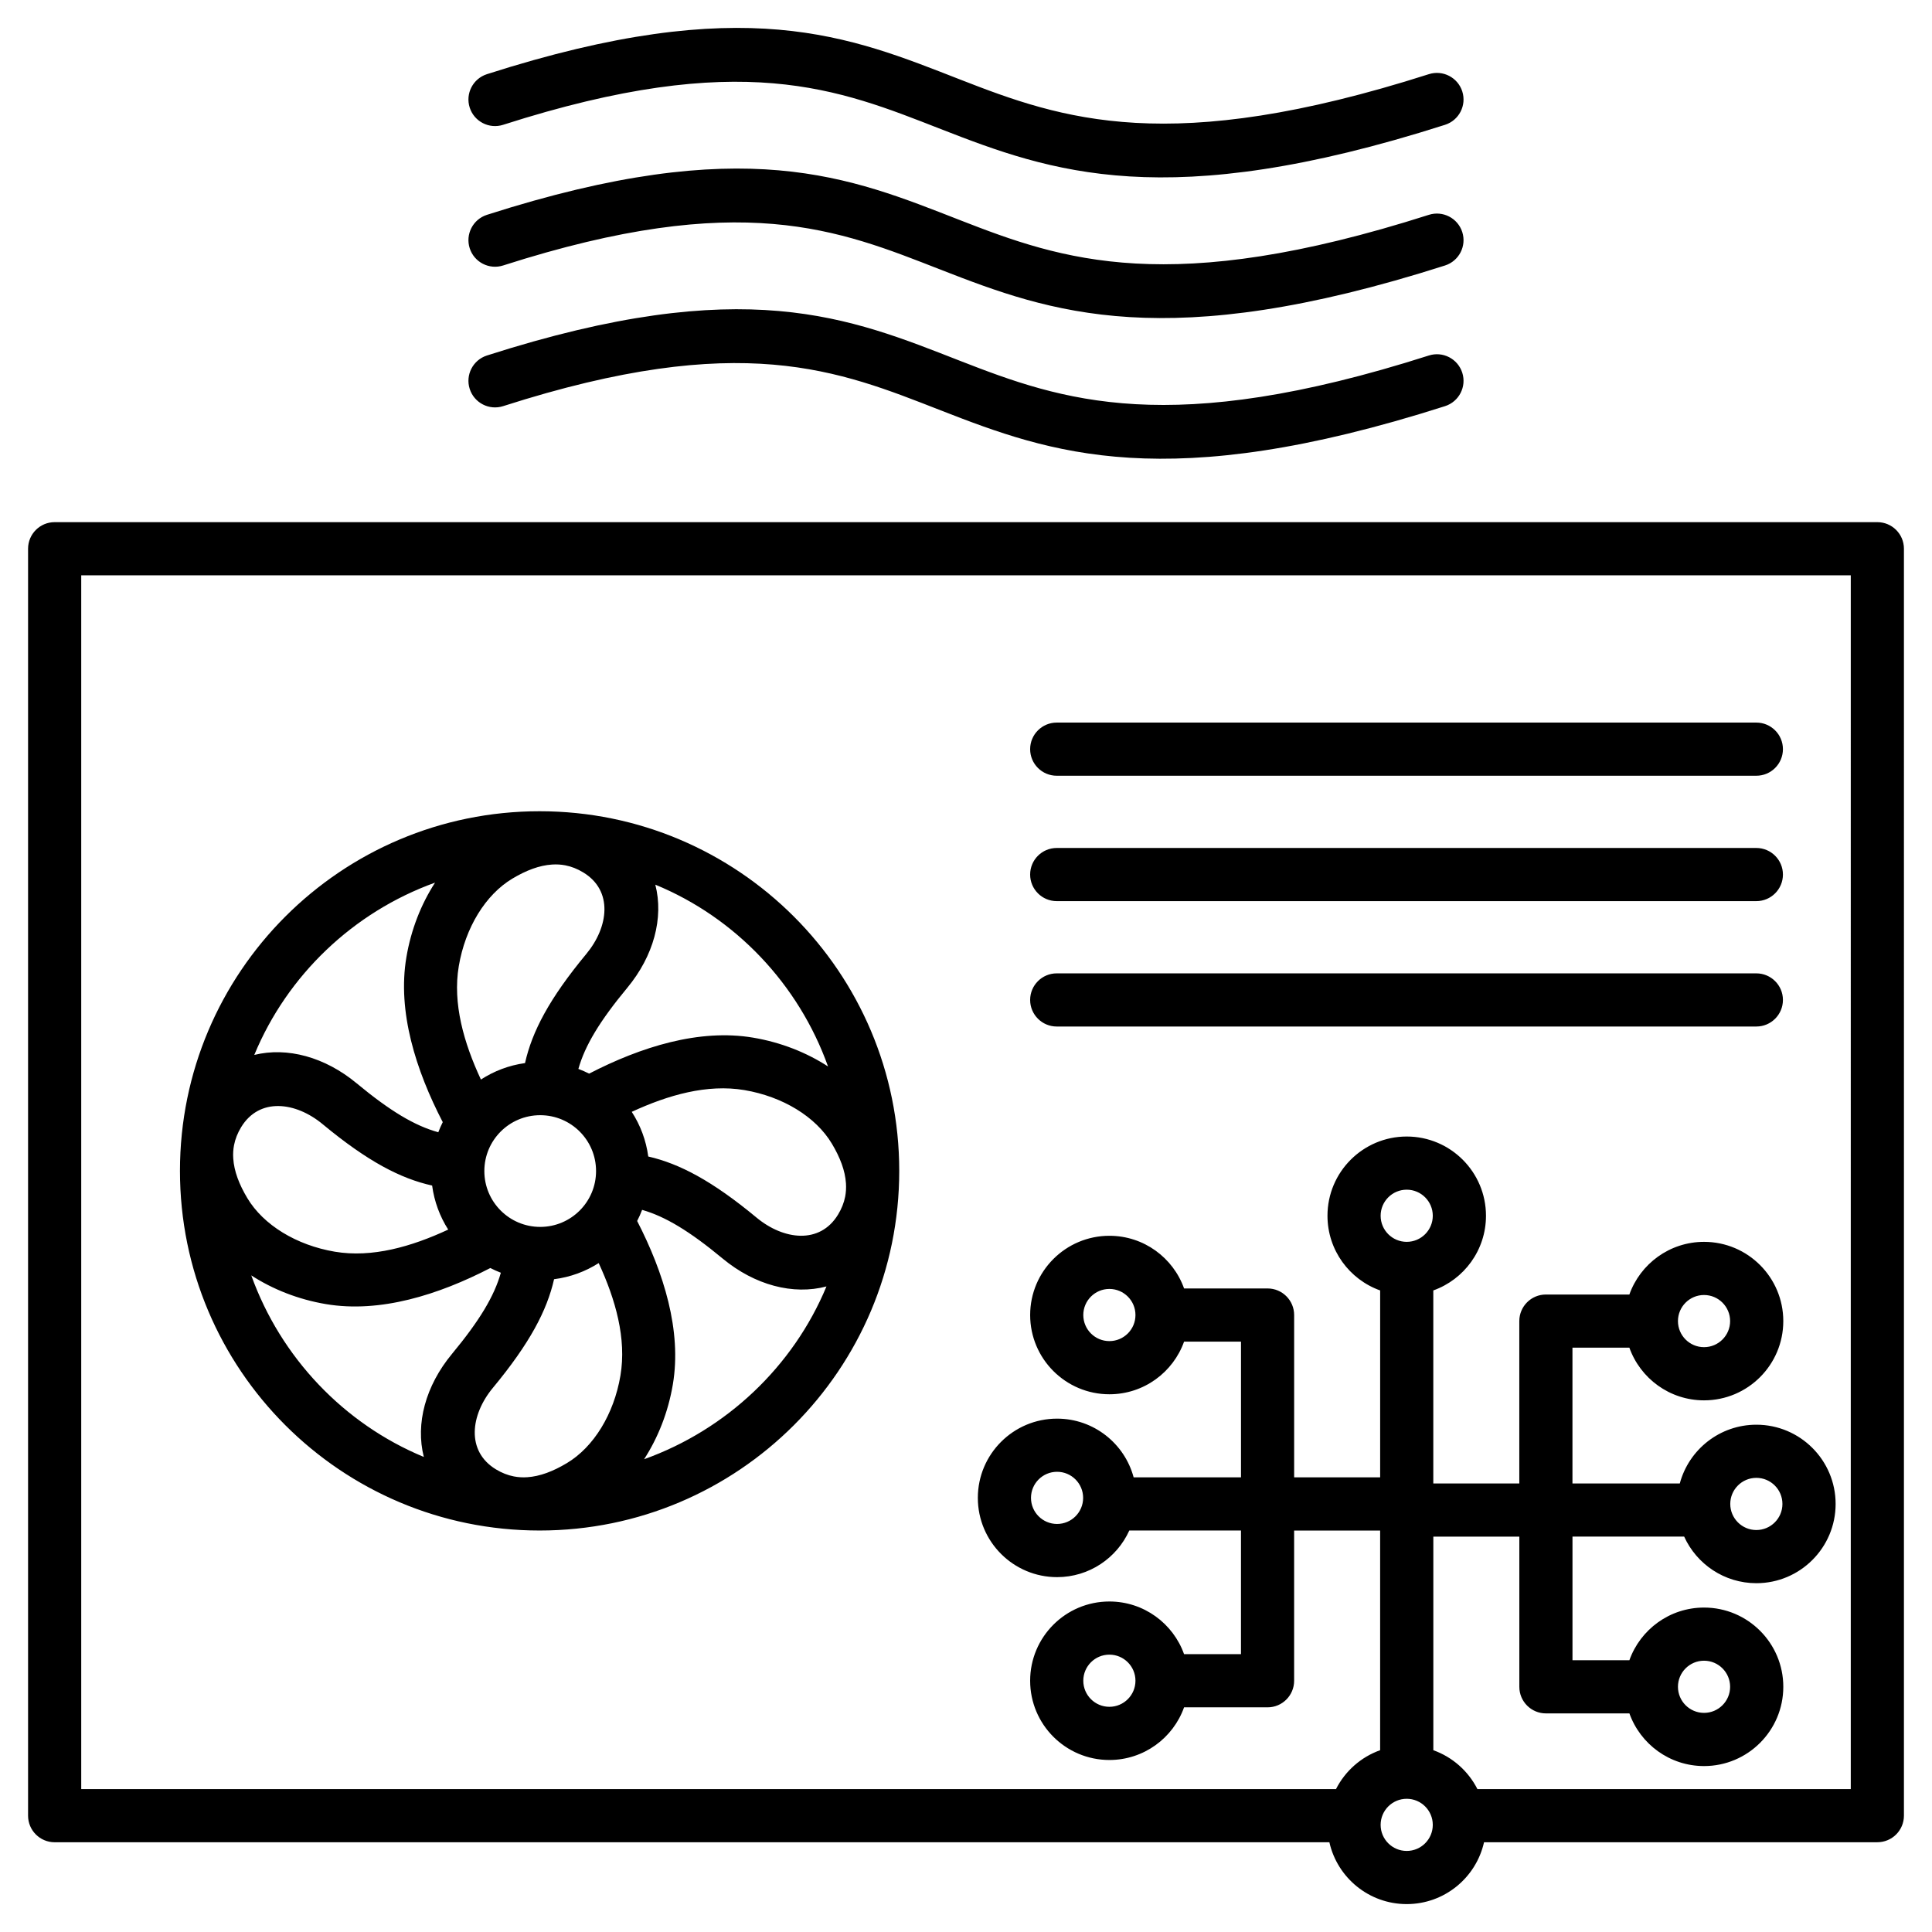 <?xml version="1.0" encoding="UTF-8" standalone="no"?>
<!-- Generator: Adobe Illustrator 16.0.0, SVG Export Plug-In . SVG Version: 6.00 Build 0)  -->

<svg
   version="1.1"
   x="0px"
   y="0px"
   width="256"
   height="256"
   viewBox="0 0 256 256"
   enable-background="new 0 0 1252.668 1190.55"
   xml:space="preserve"
   id="svg7"
   xmlns="http://www.w3.org/2000/svg"
   xmlns:svg="http://www.w3.org/2000/svg"><defs
   id="defs7" />
<path
   fill="currentColor"
   d="m 66.67,16.537 c -1.852,0.594 -3.836,-0.427 -4.43,-2.276 -0.596,-1.853 0.428,-3.836 2.277,-4.431 34.18,-10.964 48.076,-4.997 62.693,0.703 13.553,5.287 27.77,10.273 62.121,-0.705 1.852,-0.591 3.834,0.433 4.428,2.283 0.592,1.852 -0.432,3.836 -2.283,4.427 -36.951,11.81 -52.246,6.244 -66.824,0.56 -13.518,-5.273 -26.373,-10.699 -57.982,-0.561 z m 0,18.639 c -1.852,0.594 -3.836,-0.428 -4.43,-2.277 -0.596,-1.853 0.428,-3.836 2.277,-4.431 34.18,-10.965 48.076,-4.996 62.693,0.703 13.553,5.286 27.77,10.273 62.121,-0.705 1.852,-0.592 3.834,0.433 4.428,2.283 0.592,1.853 -0.432,3.835 -2.283,4.428 -36.951,11.81 -52.246,6.244 -66.824,0.558 -13.518,-5.272 -26.373,-10.699 -57.982,-0.559 z m 0,18.639 c -1.852,0.594 -3.836,-0.429 -4.43,-2.278 -0.596,-1.851 0.428,-3.836 2.277,-4.43 34.18,-10.963 48.076,-4.996 62.693,0.704 13.553,5.286 27.77,10.271 62.121,-0.705 1.852,-0.593 3.834,0.431 4.428,2.282 0.592,1.853 -0.432,3.836 -2.283,4.428 -36.951,11.809 -52.246,6.244 -66.824,0.558 -13.518,-5.272 -26.373,-10.701 -57.982,-0.559 z M 186.396,157.64 c -1.906,0 -3.455,1.548 -3.455,3.455 0,1.906 1.549,3.456 3.455,3.456 1.906,0 3.455,-1.55 3.455,-3.456 0,-1.907 -1.549,-3.455 -3.455,-3.455 z m -39.398,13.151 c -1.906,0 -3.455,1.549 -3.455,3.456 0,1.908 1.549,3.456 3.455,3.456 1.908,0 3.457,-1.548 3.457,-3.456 0,-1.908 -1.549,-3.456 -3.457,-3.456 z m -6.93,24.229 c -1.908,0 -3.457,1.549 -3.457,3.455 0,1.908 1.549,3.457 3.457,3.457 1.906,0 3.453,-1.549 3.453,-3.457 0,-1.906 -1.547,-3.455 -3.453,-3.455 z m 85.725,25.033 c -1.906,0 -3.455,1.551 -3.455,3.455 0,1.908 1.549,3.457 3.455,3.457 1.908,0 3.457,-1.549 3.457,-3.457 0,-1.906 -1.549,-3.455 -3.457,-3.455 z m 6.931,-24.23 c -1.904,0 -3.455,1.549 -3.455,3.457 0,1.908 1.551,3.457 3.455,3.457 1.908,0 3.457,-1.549 3.457,-3.457 0,-1.908 -1.549,-3.457 -3.457,-3.457 z m -6.931,-24.228 c -1.906,0 -3.455,1.55 -3.455,3.456 0,1.907 1.549,3.455 3.455,3.455 1.908,0 3.457,-1.548 3.457,-3.455 0,-1.906 -1.549,-3.456 -3.457,-3.456 z m -78.795,47.654 c -1.906,0 -3.455,1.549 -3.455,3.455 0,1.908 1.549,3.457 3.455,3.457 1.908,0 3.457,-1.549 3.457,-3.457 0,-1.907 -1.549,-3.455 -3.457,-3.455 z M 232.724,95.746 c 1.945,0 3.523,1.578 3.523,3.522 0,1.943 -1.578,3.521 -3.523,3.521 h -92.705 c -1.941,0 -3.52,-1.577 -3.52,-3.521 0,-1.944 1.578,-3.522 3.52,-3.522 z m 0,33.23 c 1.945,0 3.523,1.578 3.523,3.521 0,1.944 -1.578,3.522 -3.523,3.522 h -92.705 c -1.941,0 -3.52,-1.578 -3.52,-3.522 0,-1.942 1.578,-3.521 3.52,-3.521 z m 0,-16.615 c 1.945,0 3.523,1.579 3.523,3.521 0,1.943 -1.578,3.522 -3.523,3.522 h -92.705 c -1.941,0 -3.52,-1.579 -3.52,-3.522 0,-1.942 1.578,-3.521 3.52,-3.521 z m -161.144,35.408 c -4.088,0 -7.402,3.313 -7.402,7.402 0,4.086 3.314,7.4 7.402,7.4 4.088,0 7.4,-3.314 7.4,-7.4 0.002,-4.088 -3.312,-7.402 -7.4,-7.402 z m 1.838,21.732 c -0.943,4.149 -3.217,8.494 -8.111,14.399 -2.971,3.583 -3.561,8.386 0.402,10.794 0.771,0.467 1.566,0.783 2.383,0.939 0.574,0.111 1.158,0.146 1.754,0.107 1.691,-0.109 3.439,-0.777 5.262,-1.867 3.568,-2.133 6.24,-6.501 7.102,-11.593 0.828,-4.907 -0.646,-10.088 -2.881,-14.916 -1.753,1.116 -3.757,1.864 -5.911,2.137 z m 12.48,-16.259 c 4.137,0.949 8.471,3.224 14.354,8.101 3.582,2.971 8.387,3.562 10.793,-0.403 0.469,-0.771 0.785,-1.564 0.945,-2.381 0.109,-0.574 0.143,-1.159 0.105,-1.754 -0.109,-1.692 -0.775,-3.439 -1.867,-5.264 -2.133,-3.566 -6.504,-6.239 -11.594,-7.099 -4.91,-0.829 -10.094,0.647 -14.924,2.883 1.133,1.748 1.899,3.756 2.188,5.917 z m -16.33,-12.378 c 0.932,-4.17 3.203,-8.53 8.125,-14.466 2.969,-3.583 3.561,-8.388 -0.404,-10.794 -0.771,-0.47 -1.566,-0.786 -2.385,-0.944 -0.57,-0.11 -1.154,-0.144 -1.748,-0.104 -1.691,0.107 -3.439,0.773 -5.264,1.864 -3.566,2.136 -6.24,6.503 -7.1,11.597 -0.836,4.944 0.668,10.169 2.932,15.028 1.729,-1.122 3.711,-1.884 5.844,-2.181 z m -12.309,16.228 c -4.184,-0.928 -8.555,-3.197 -14.512,-8.137 -3.584,-2.971 -8.387,-3.562 -10.795,0.402 -0.467,0.771 -0.783,1.563 -0.941,2.381 -0.111,0.574 -0.146,1.16 -0.105,1.755 0.107,1.692 0.775,3.439 1.865,5.262 2.135,3.568 6.502,6.24 11.596,7.102 4.943,0.834 10.164,-0.669 15.023,-2.931 -1.103,-1.728 -1.847,-3.71 -2.131,-5.834 z m -23.964,11.904 c 3.906,10.871 12.268,19.669 22.865,24.058 -1.123,-4.396 0.229,-9.433 3.725,-13.648 3.67,-4.43 5.609,-7.667 6.479,-10.76 -0.479,-0.187 -0.941,-0.396 -1.393,-0.626 -6.859,3.545 -14.598,5.994 -21.777,4.782 -3.683,-0.621 -7.062,-1.968 -9.899,-3.806 z m 52.05,24.36 c 10.906,-3.908 19.756,-12.282 24.166,-22.896 -4.42,1.173 -9.504,-0.172 -13.754,-3.693 -4.389,-3.639 -7.605,-5.574 -10.674,-6.454 -0.191,0.506 -0.412,0.998 -0.658,1.474 3.518,6.834 5.936,14.526 4.729,21.669 -0.623,3.682 -1.971,7.062 -3.809,9.9 z m 24.373,-52.045 c -3.896,-10.902 -12.26,-19.716 -22.885,-24.089 1.133,4.399 -0.217,9.445 -3.719,13.671 -3.664,4.422 -5.604,7.655 -6.475,10.743 0.488,0.184 0.963,0.392 1.426,0.623 6.85,-3.535 14.57,-5.976 21.738,-4.765 3.691,0.624 7.074,1.972 9.915,3.817 z m -52.072,-24.358 c -10.83,3.907 -19.578,12.255 -23.953,22.83 4.371,-1.078 9.365,0.279 13.551,3.749 4.463,3.7 7.717,5.64 10.832,6.498 0.174,-0.459 0.371,-0.906 0.59,-1.341 -3.564,-6.878 -6.035,-14.644 -4.818,-21.849 0.618,-3.676 1.962,-7.052 3.798,-9.887 z m 13.854,-9.46 c 26.318,0 47.654,21.336 47.654,47.655 0,26.317 -21.336,47.653 -47.654,47.653 -26.318,0 -47.654,-21.335 -47.654,-47.653 -0.001,-26.319 21.335,-47.655 47.654,-47.655 z m 114.896,130.855 c -1.906,0 -3.455,1.549 -3.455,3.455 0,1.908 1.549,3.455 3.455,3.455 1.906,0 3.455,-1.547 3.455,-3.455 0,-1.906 -1.549,-3.455 -3.455,-3.455 z m 9.369,-1.285 c 10.365,0 49.473,0 49.473,0 V 76.232 H 10.763 V 237.065 H 177.027 c 1.209,-2.387 3.303,-4.246 5.848,-5.154 v -29.105 h -11.396 v 19.902 c 0,1.945 -1.574,3.523 -3.521,3.523 h -11.063 c -1.449,4.063 -5.334,6.977 -9.895,6.977 -5.795,0 -10.5,-4.705 -10.5,-10.502 0,-5.795 4.705,-10.5 10.5,-10.5 4.561,0 8.447,2.914 9.895,6.98 h 7.541 v -16.383 h -14.799 c -1.648,3.641 -5.314,6.176 -9.568,6.176 -5.795,0 -10.5,-4.707 -10.5,-10.502 0,-5.797 4.705,-10.5 10.5,-10.5 4.855,0 8.945,3.301 10.145,7.779 h 14.225 v -17.986 h -7.541 c -1.449,4.063 -5.334,6.978 -9.896,6.978 -5.795,0 -10.5,-4.705 -10.5,-10.5 0,-5.795 4.705,-10.5 10.5,-10.5 4.563,0 8.447,2.913 9.896,6.979 h 11.063 c 1.945,0 3.521,1.577 3.521,3.521 v 21.509 h 11.396 v -24.767 c -4.064,-1.449 -6.979,-5.334 -6.979,-9.894 0,-5.798 4.703,-10.501 10.502,-10.501 5.795,0 10.5,4.703 10.5,10.501 0,4.56 -2.914,8.443 -6.98,9.894 v 25.575 h 11.396 v -21.513 c 0,-1.944 1.576,-3.521 3.521,-3.521 h 11.063 c 1.447,-4.064 5.334,-6.979 9.895,-6.979 5.795,0 10.5,4.704 10.5,10.5 0,5.797 -4.705,10.502 -10.5,10.502 -4.561,0 -8.445,-2.913 -9.895,-6.979 h -7.541 v 17.99 h 14.223 c 1.199,-4.48 5.289,-7.783 10.145,-7.783 5.797,0 10.502,4.705 10.502,10.5 0,5.793 -4.705,10.5 -10.502,10.5 -4.252,0 -7.918,-2.535 -9.568,-6.174 h -14.797 v 16.383 h 7.539 c 1.449,-4.066 5.334,-6.98 9.895,-6.98 5.795,0 10.5,4.705 10.5,10.5 0,5.797 -4.705,10.502 -10.5,10.502 -4.559,0 -8.441,-2.912 -9.893,-6.979 H 204.84 c -1.943,0 -3.52,-1.576 -3.52,-3.521 v -19.904 h -11.396 v 28.303 c 2.539,0.905 4.632,2.766 5.841,5.151 z m -19.615,7.045 H 7.24 c -1.945,0 -3.521,-1.576 -3.521,-3.521 V 72.709 c 0,-1.943 1.576,-3.521 3.521,-3.521 H 248.758 c 1.945,0 3.523,1.577 3.523,3.521 V 240.585 c 0,1.945 -1.578,3.521 -3.523,3.521 h -52.115 c -1.051,4.689 -5.24,8.197 -10.246,8.197 -5.005,0 -9.196,-3.506 -10.247,-8.195 z"
   id="path6" />

</svg>
